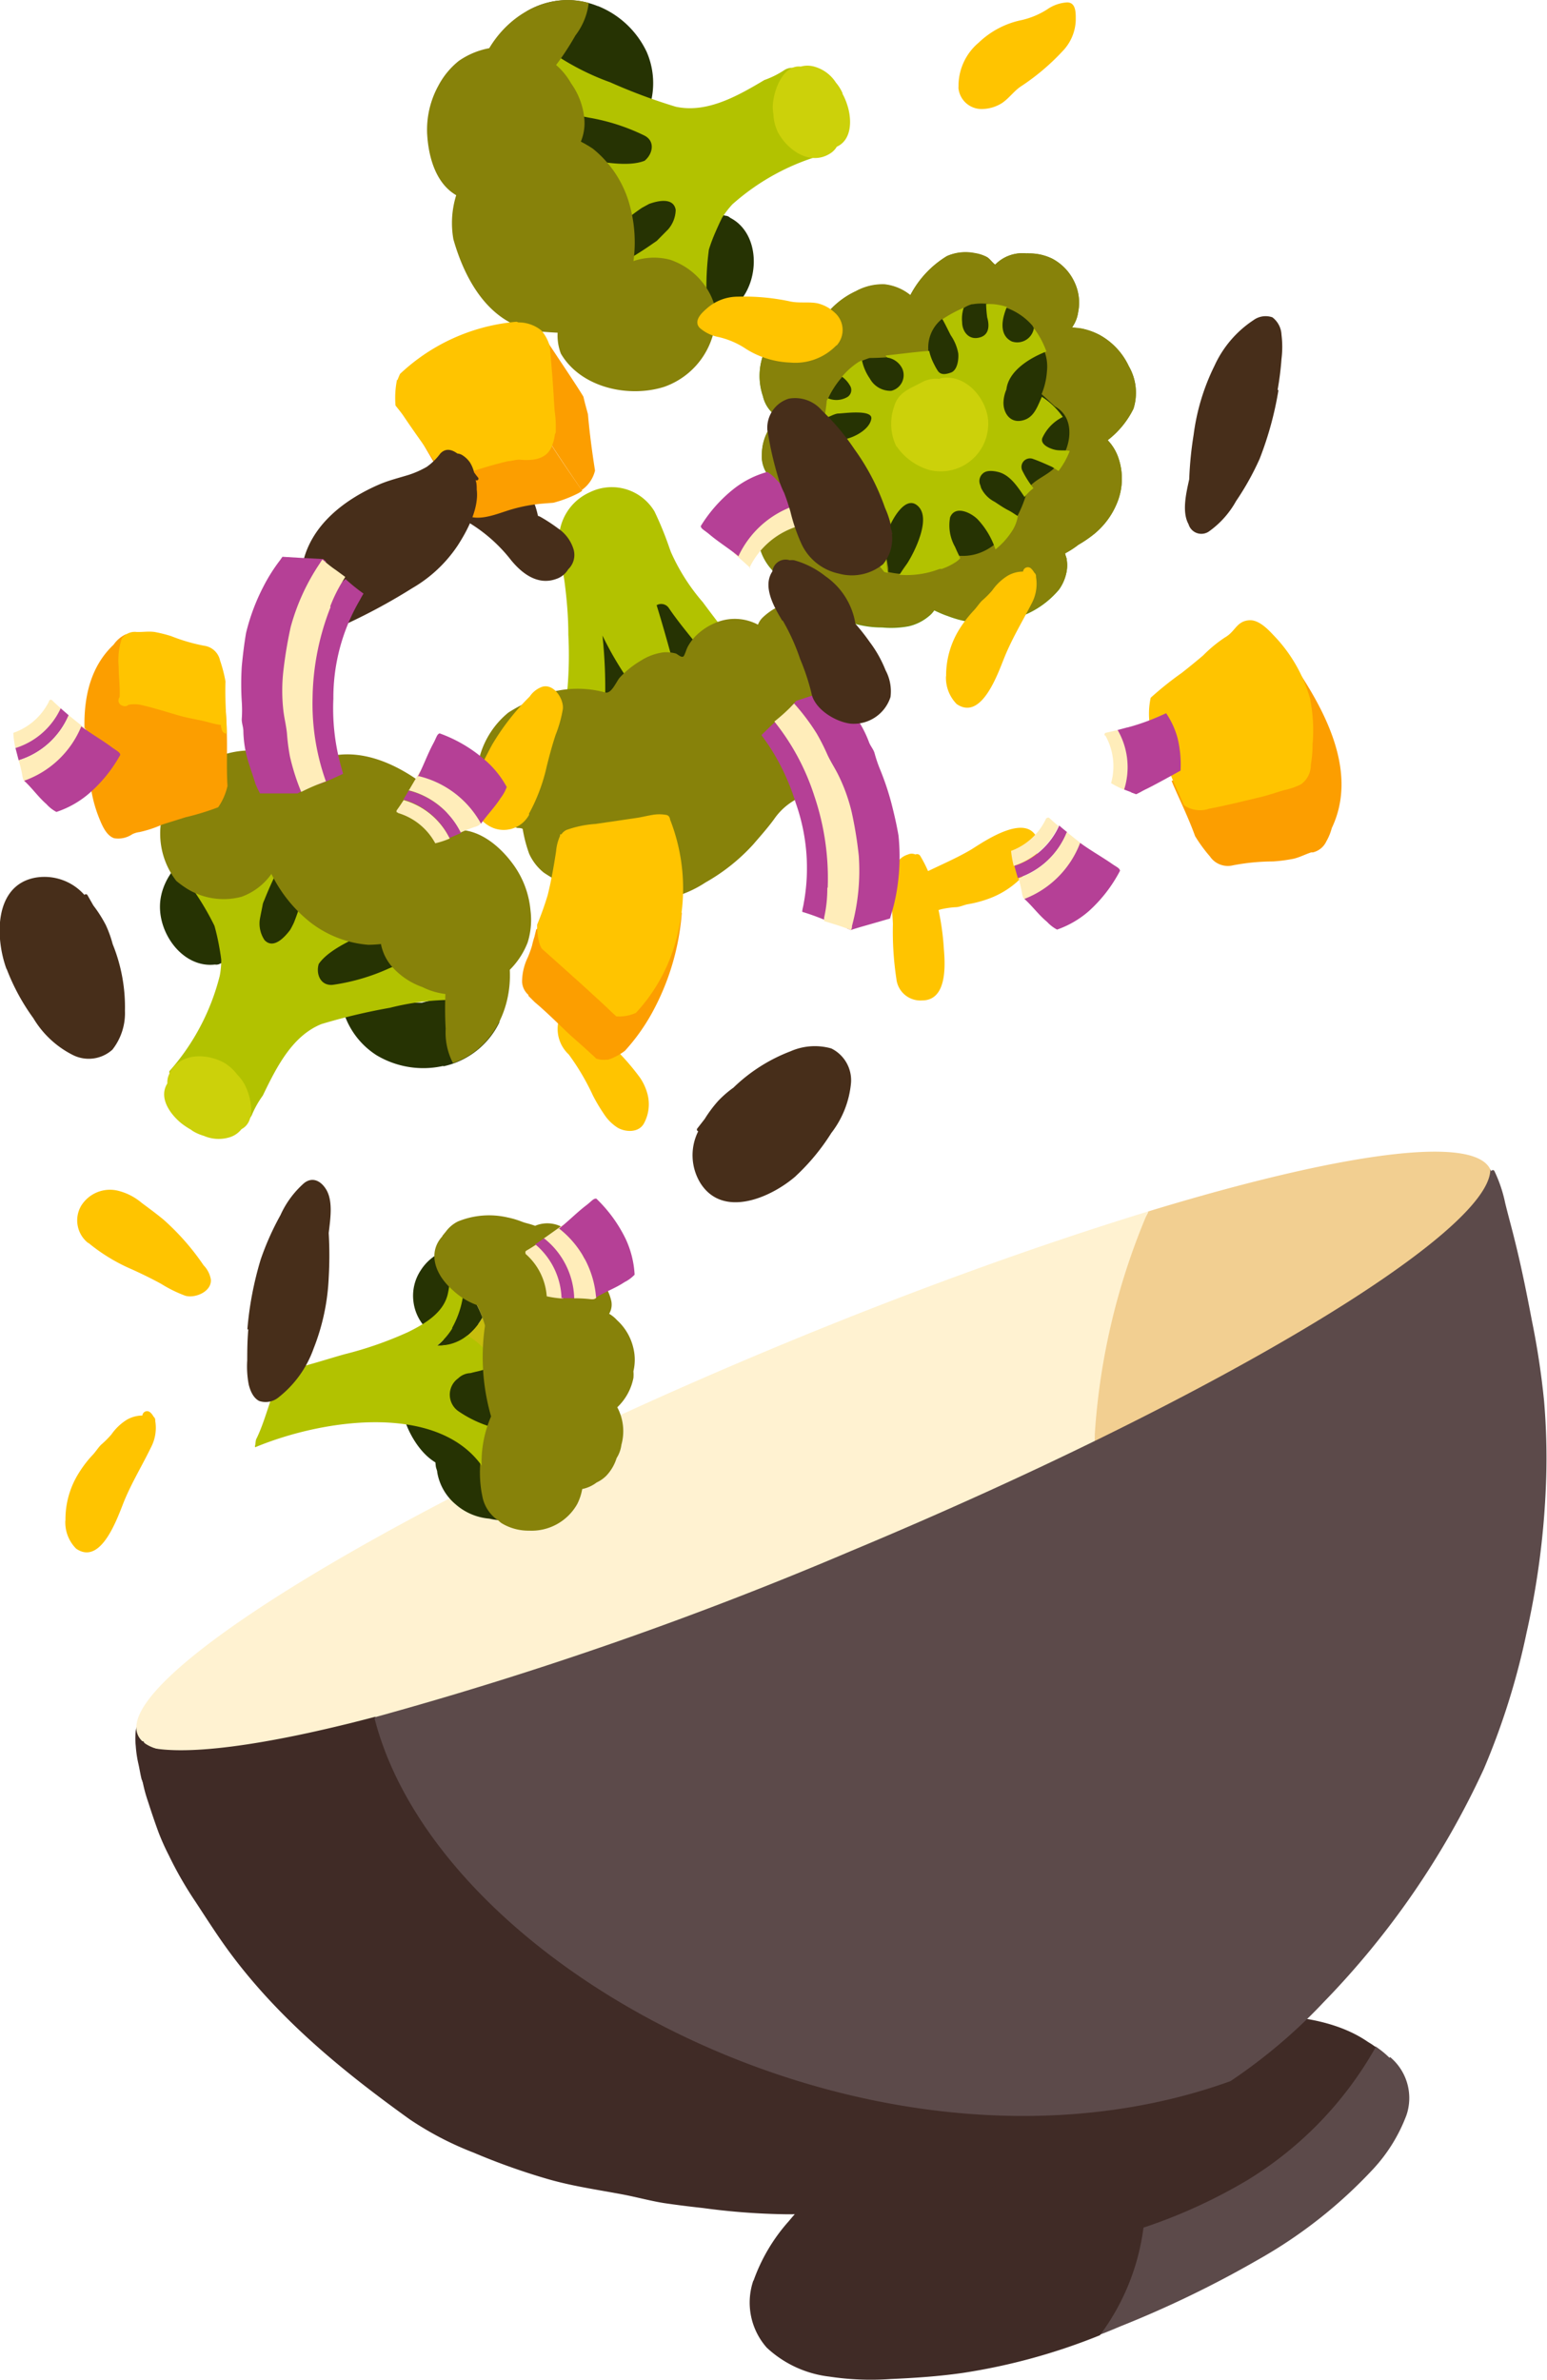 <svg xmlns="http://www.w3.org/2000/svg" viewBox="0 0 116.01 178.43"><defs><style>.cls-1{fill:#402b26;}.cls-2{fill:#5c4a4a;}.cls-3{fill:#f2cf91;}.cls-4{fill:#fff2d1;}.cls-5{fill:#405c00;}.cls-6{fill:#bdde5c;}.cls-7{fill:#d98000;}.cls-8{fill:#263303;}.cls-9{fill:#b2c200;}.cls-10{fill:#ccd10a;}.cls-11{fill:#87820a;}.cls-12{fill:#c7bd0d;}.cls-13{fill:#638f00;}.cls-14{fill:#82c21c;}.cls-15{fill:#d9a800;}.cls-16{fill:#ffc400;}.cls-17{fill:#fc9e00;}.cls-18{fill:#ffedba;}.cls-19{fill:#b54096;}.cls-20{fill:#472e1a;}</style></defs><g id="Calque_2" data-name="Calque 2"><g id="Mode_Isolation" data-name="Mode Isolation"><path class="cls-1" d="M13.45,133a9.11,9.11,0,0,1-.54-2,2.94,2.94,0,0,0-.65-2.09c-.79-.86-1.95-.11-2.08.85a5.35,5.35,0,0,0,0,1.13,8.77,8.77,0,0,0,.21,1.39c.08.36.14.76.23,1.11a7.06,7.06,0,0,1,.29.81,1.11,1.11,0,0,0,.63.77,1.66,1.66,0,0,0,1.9-1.92"/><path class="cls-2" d="M104.2,154.27a7.13,7.13,0,0,0-1.06-.86l0,.07a1.59,1.59,0,0,0-1.42-.47,1.81,1.81,0,0,0-.56-.26c-1.15-.33-2.24-1.3-3.44-1.38s-2.21,1.17-3.2,1.73c-3.66,2.09-8,2.87-12.17,3.26a68.53,68.53,0,0,1-11.72-.31q-.88-.08-1.74-.21a1.74,1.74,0,0,0-1.12-1.24c-3.45-1.3-7.42-1.72-11-2.46a29.57,29.57,0,0,1-10.8-4.59,51.77,51.77,0,0,1-9.21-7.41,39.34,39.34,0,0,1-3.52-4,18.52,18.52,0,0,1-1.48-2.65,9.08,9.08,0,0,1-1.16-2.7c-.2-2.21-3.68-2.27-3.48,0A14.92,14.92,0,0,0,29,135.82a22,22,0,0,0,3.67,5.1,49.12,49.12,0,0,0,10.07,8.68c1.63,1,3.19,2.17,4.88,3.11A27,27,0,0,0,53.82,155c1.48.39,3,.67,4.54.94a1.63,1.63,0,0,0,.86.53c1.47.38,2.78,1.3,4.26,1.73a33.47,33.47,0,0,0,5.85,1.16,80.32,80.32,0,0,0,11.6.53,37.21,37.21,0,0,0,11.95-2.34,19,19,0,0,0,4.84-2.46q.36.17.72.3c.34.11.67.26,1,.4a19.77,19.77,0,0,1-4.67,3.44c-2.34,1.44-4.84,2.63-7.1,4.22a15.23,15.23,0,0,0-4.78,5.37c-.55,1-1.2,1.85-1.77,2.8-.05.1-.1.17-.13.24a2.18,2.18,0,0,0-.28.25,2.09,2.09,0,0,0-.23.29,1.62,1.62,0,0,0,.18,2.17l.06.06a1.69,1.69,0,0,0,1.8.38l0,0c.51-.19,1-.4,1.5-.61a80.11,80.11,0,0,0,10.33-5,35.69,35.69,0,0,0,8.66-6.83,12.26,12.26,0,0,0,2.46-4,4,4,0,0,0-1.23-4.36"/><path class="cls-1" d="M56.5,171a13.39,13.39,0,0,1,2.65-4.48,16.94,16.94,0,0,1,3.11-2.93c.52-.54,1.07-1.05,1.63-1.55a27.43,27.43,0,0,1,4.77-3.13c1.69-.94,3.46-1.73,5.21-2.53a44.09,44.09,0,0,1,5.42-2.23c1.93-.58,3.86-1.18,5.82-1.67A36.9,36.9,0,0,1,95,151.07a.13.13,0,0,1,.11,0c2.64.1,5.57.57,7.74,2.2h0l.32.19a27.41,27.41,0,0,1-9.66,10A39.8,39.8,0,0,1,85.75,167a17.11,17.11,0,0,1-3.27,8.07,45.64,45.64,0,0,1-10.26,2.82c-1.79.26-3.61.38-5.42.46a20.81,20.81,0,0,1-4.6-.18A8.28,8.28,0,0,1,57.5,176a5.1,5.1,0,0,1-1-5.05"/><path class="cls-3" d="M111.78,87.72c-1.13-2.72-11.27-1.29-25.68,3.1,0,.12-.11.24-.16.37l-.09,0c-1.12.74-1.28,2-1.78,3.16C83.4,96,83,97.78,82.46,99.46c-.61,2-1,4.06-1.52,6.06-.2.76-.48,1.51-.69,2.26-.32,1.13-.21,2.35-.52,3.48a1.23,1.23,0,0,0,1.8,1.37,1.23,1.23,0,0,0,2.33-.51c0-1.48.07-3,.2-4.47,17.56-8.72,29.06-16.74,27.72-19.93"/><path class="cls-4" d="M57.84,101.13c10.23-4.27,20-7.78,28.26-10.31a50.65,50.65,0,0,0-4,16.68c0,.38,0,.76-.07,1.14-5.45,2.65-11.43,5.35-17.75,8-28,11.69-52.16,17.69-53.95,13.41s19.48-17.22,47.49-28.91"/><path class="cls-5" d="M37.27,135.79c0,.11,0,.21.07.32a.58.58,0,0,1,0,.41c.1,2.45-2.79,4.2-5.15,3.71s-4.36-3.14-3.18-5.41a.61.61,0,0,1,1.06,0c.16.26.33.5.5.74a3.14,3.14,0,0,1,2.3-.21.5.5,0,0,1,.49-.25,13.42,13.42,0,0,1,2.88.41.61.61,0,0,1,1,.29"/><path class="cls-6" d="M44.82,136.33a3.59,3.59,0,0,1,.92-.84,3.29,3.29,0,0,1,.92-.56c1-.39,2.7-.55,3.18.55a1.76,1.76,0,0,1,.52.87,2.71,2.71,0,0,1-.24,2,3.11,3.11,0,0,1-.43.81l-.1.11a4.47,4.47,0,0,1-.53.67c-.75.8-2,1.59-3.08.83h0a1.47,1.47,0,0,1-.66-.17c-1.61-.84-1.41-3-.5-4.29"/><path class="cls-7" d="M63.68,120.19l-.76-.58c-.15-.12,0-.36.19-.24l0,0a.15.15,0,0,1,.2,0c.13.08.26.16.38.25,1,.87,2,1.68,3.06,2.49a2.59,2.59,0,0,1,0,.48,1.59,1.59,0,0,1-.33.69l-.42.2-.1.06c-1.06-.93-2.14-1.86-3.27-2.75.36-.18.71-.38,1.06-.59"/><path class="cls-7" d="M57.5,125.56a6.74,6.74,0,0,0-.73-.61c-.2-.13-.38-.26-.56-.4l-.43-.28a.13.13,0,0,1-.06-.13l0,0a.14.14,0,0,1,0-.08l-.26-.23c-.12-.11,0-.35.16-.27l.28.17a.12.12,0,0,1,.12,0h0l.05-.06-.09-.07a.15.15,0,0,1,.15-.26l.17.07a.15.15,0,0,1,.16,0c-.05-.13.11-.3.23-.18a5.85,5.85,0,0,0,.54.45c.22-.12.48-.2.69-.32.6-.34,1.21-.69,1.82-1,1-.53,2-1,2.92-1.48,1.13.89,2.21,1.82,3.27,2.75-.68.36-1.34.74-2,1.08-1,.51-2,1-3,1.57l-.59.27-.08,0a1.38,1.38,0,0,1-1.13.1,4.24,4.24,0,0,1-1.56-1"/><path class="cls-1" d="M10.23,130.73l.31.12,0-.2c0-.17.29-.14.26,0a2.17,2.17,0,0,0,0,.25c2.77.82,9,0,17.35-2.2,9.75,16.75,28.45,27,48,28a79.94,79.94,0,0,0,16.15-.79c-.47.31-.94.61-1.42.89a32.86,32.86,0,0,1-5.8,2.69l-1.7.85a52.31,52.31,0,0,1-9,3.61,42.17,42.17,0,0,1-5.56,1.14,27.4,27.4,0,0,1-3.75.62Q62,166,59,166a50.91,50.91,0,0,1-6.29-.47c-1-.11-1.9-.22-2.85-.36s-2.12-.46-3.18-.66c-1.86-.35-3.71-.61-5.53-1.13a49.53,49.53,0,0,1-5.63-2,24.06,24.06,0,0,1-4.8-2.5c-5-3.59-9.72-7.45-13.41-12.4-.94-1.26-1.79-2.6-2.65-3.91a28,28,0,0,1-2-3.48,17.68,17.68,0,0,1-.77-1.72c-.28-.76-.54-1.53-.79-2.31a11.13,11.13,0,0,1-.59-2.93l0,0a.13.13,0,0,1,0-.18v-.13c-.05-.14-.1-.29-.14-.44a2.5,2.5,0,0,1-.09-.66"/><path class="cls-2" d="M28.14,128.73A282.2,282.2,0,0,0,63.76,116.3c27.15-11.33,48-23.82,48-28.63l.07.13a.13.13,0,0,1,.24,0,10.34,10.34,0,0,1,.8,2.37c.23.95.5,1.9.73,2.85.5,2,.9,4,1.28,6a60,60,0,0,1,.91,6,50.37,50.37,0,0,1,.16,5.76,61.28,61.28,0,0,1-1.47,11.61,54.48,54.48,0,0,1-3.21,10.23,62.59,62.59,0,0,1-12,17.47,40.61,40.61,0,0,1-7,5.93c-25.88,9.33-59.24-7.91-64.18-27.19"/><path class="cls-8" d="M26.69,74.65a.64.64,0,0,1-.91-.31.58.58,0,0,1-.41,0l-.26.21a.56.56,0,0,1-.85-.19l-.24.19A.65.65,0,0,1,23,74c-.44.25-1.13-.28-.85-.81.07-.12.13-.25.2-.38a.42.42,0,0,1-.09-.14.65.65,0,0,1-.8-.22,3,3,0,0,1-.2.29c-.37.52-1.15.08-1.07-.49A5.68,5.68,0,0,1,20.59,71l-.13.23a.69.69,0,0,1-.54.33c0,.09-.05.19-.07.28a.63.63,0,0,1-1.19.1.57.57,0,0,1-.46-.83,23.32,23.32,0,0,0,1.32-3.77,5.75,5.75,0,0,1,.65-2.07.61.61,0,0,1,1.11,0,.63.63,0,0,1,.39.19c.41-.22,1.06.06.91.61a.88.88,0,0,1,0,.15h0l-.09.3a.59.59,0,0,1,.48.84l-.09.17a.53.53,0,0,1,.14.34,1.13,1.13,0,0,1,0,.32.6.6,0,0,1,.84.5,3,3,0,0,1,0,.42.59.59,0,0,1,.81.13l.05-.07a.64.64,0,0,1,1.08.24,2.61,2.61,0,0,1,1-.59.62.62,0,0,1,.8.48.61.61,0,0,1,.7.49l.08,0c.53-.26.91.39.76.83h0a.41.41,0,0,1,0,.19.58.58,0,0,1,.47.48l.06,0c.42-.08.68.36.66.71-.09,1.51-2.55,2.1-3.59,2.7"/><path class="cls-8" d="M33.24,79.91a6.83,6.83,0,0,1-5-.8,5.92,5.92,0,0,1-2.49-3.29.94.94,0,0,1,.75.09,12,12,0,0,1,3-.66,15.18,15.18,0,0,1,2-.08l.14,0a14.68,14.68,0,0,1,5.27-.48.83.83,0,0,1,.63.8,5.72,5.72,0,0,1-.1,1.17,6.09,6.09,0,0,1-4.19,3.28"/><path class="cls-8" d="M16.84,72.14l-.31.09a.59.59,0,0,1-.41.08c-2.44.29-4.41-2.46-4.09-4.85s2.78-4.59,5.14-3.59a.62.62,0,0,1,.1,1.06c-.25.19-.48.37-.7.56A3.18,3.18,0,0,1,17,67.77a.5.5,0,0,1,.28.46,13.82,13.82,0,0,1-.19,2.91.61.61,0,0,1-.21,1"/><path class="cls-9" d="M15.25,64.58a10,10,0,0,1,1.1,1.82.49.49,0,0,1,.43.21c.21-.87,1.16-2.7,2.19-1.67,0,0,0,0,0,0q.26-.57.51-1.11a.59.59,0,0,1,.86-.25.57.57,0,0,1,.26.15.58.58,0,0,1,.58.84,26.5,26.5,0,0,0-1.36,2.91,2.33,2.33,0,0,0-.11.28c-.07.39-.16.79-.23,1.19a2.22,2.22,0,0,0,.36,1.53c.65.69,1.47-.17,1.92-.77.1-.17.19-.35.28-.54a15.68,15.68,0,0,0,1-3.84A.63.63,0,0,1,23.1,65a.2.2,0,0,1,0-.07.61.61,0,0,1,1.2.22c0,.09,0,.18,0,.27a6.68,6.68,0,0,1-.48,3.36,3.88,3.88,0,0,1,.58,0,2.47,2.47,0,0,1,1.46.61c.55-.29,1.08-.53,1.48-.72.71-.34,1.14.8.43,1.14-.87.42-3.09,1.3-3.87,2.46-.22.73.12,1.66,1.07,1.56a15.38,15.38,0,0,0,4.22-1.24l.37-.15.12-.09c.66-.4,1.37-.83,2.09-1.19l.2-.12a.6.6,0,0,1,.27-.1l.2-.08A.51.51,0,0,1,33,71h.05a.59.59,0,0,1,.65.71.5.5,0,0,1,.22.73l-.05.06a.65.65,0,0,1,.15.38.53.53,0,0,1,.21.21c.46.14.74.78.21,1l-.59.28.27,0a.58.58,0,0,1,.49.6,19.25,19.25,0,0,0-5.36.58,45.17,45.17,0,0,0-5.14,1.22c-2.18.88-3.35,3.18-4.4,5.36a7.21,7.21,0,0,0-.81,1.43,1.05,1.05,0,0,1-1,.64c-.52,0-.62-.46-1-.67A35.2,35.2,0,0,1,13,81a.52.52,0,0,1-.21-.37.45.45,0,0,1-.09-.32,17.06,17.06,0,0,0,3.78-7.16,6.12,6.12,0,0,0,.11-1.21c-.05-.41-.12-.81-.2-1.23s-.19-.89-.31-1.31a20.6,20.6,0,0,0-2-3.26.61.61,0,0,1,.14-.82,0,0,0,0,1,0,0c-.45-.62.53-1.3,1-.69"/><path class="cls-10" d="M16.87,79.71a3.46,3.46,0,0,1,.92.85,3.2,3.2,0,0,1,.62.87c.47,1,.77,2.66-.3,3.22a1.8,1.8,0,0,1-.83.59,2.8,2.8,0,0,1-2-.09,3.39,3.39,0,0,1-.84-.37l-.12-.09a5.82,5.82,0,0,1-.71-.47c-.85-.69-1.74-1.92-1.06-3h0a1.43,1.43,0,0,1,.12-.66c.71-1.67,2.89-1.64,4.23-.83"/><path class="cls-11" d="M20.54,65.23a4.69,4.69,0,0,1-2.43,2A5.23,5.23,0,0,1,14,66.61a7.83,7.83,0,0,1-.78-.57,5.81,5.81,0,0,1-.07-7c1.74-2.21,5.15-3.56,7.81-2.28a3.76,3.76,0,0,1,1.6,3.45c-.3,1.75-1.38,3.15-2,4.79a.62.62,0,0,1,0,.23"/><path class="cls-11" d="M33.13,62.44c2.15-.82,4.15.7,5.36,2.37a6.87,6.87,0,0,1,1.29,3.43,5.66,5.66,0,0,1-.21,2.41,5.88,5.88,0,0,1-2.37,2.87,4.1,4.1,0,0,1-1.76.65,3.75,3.75,0,0,1-1.93.36A5.27,5.27,0,0,1,31.68,74a5.47,5.47,0,0,1-2.37-1.63,3.66,3.66,0,0,1-.81-2.31,4.91,4.91,0,0,1-.15-1.85,6.2,6.2,0,0,1,3-4.73,6.17,6.17,0,0,1,1.74-1.05"/><path class="cls-11" d="M32.4,59.36a7.37,7.37,0,0,1,.9,8.86A7.5,7.5,0,0,1,32,69.73a9.73,9.73,0,0,1-4.38,1.1,8.13,8.13,0,0,1-4.38-1.71,10.57,10.57,0,0,1-3.62-5.58,7.88,7.88,0,0,1,.19-3.21c.44-1.43,2.08-2.33,3.3-3,3.22-1.82,6.73-.15,9.33,2"/><path class="cls-11" d="M35.2,68.83a1.78,1.78,0,0,1,.95.23,3,3,0,0,1,1.12,1,7.23,7.23,0,0,1,.7,1c.92,3.44-.54,7.47-4,8.64a5,5,0,0,1-.55-2.57,27.48,27.48,0,0,1,0-3,.51.51,0,0,1,0-.39c0-.1,0-.21.07-.31l0-.5c0-.61-.11-1.25-.06-1.86A3.81,3.81,0,0,1,34,69.19a1.12,1.12,0,0,1,1.24-.36"/><path class="cls-8" d="M47.31,8.47a.65.65,0,0,1,.58.77.49.49,0,0,1,.33.24l.34,0a.57.57,0,0,1,.6.63l.3,0a.64.64,0,0,1,.5,1,.64.64,0,0,1,.26,1.15l-.38.2v.17a.64.64,0,0,1,.53.63l.33-.13c.6-.22,1,.58.62,1a5.53,5.53,0,0,1-1,.87l.24-.11a.67.67,0,0,1,.63,0l.21-.2a.63.63,0,0,1,1,.59.57.57,0,0,1-.08.94,21.83,21.83,0,0,0-3.2,2.39,5.77,5.77,0,0,1-1.7,1.35.61.61,0,0,1-.9-.66.71.71,0,0,1-.22-.37c-.46-.05-.84-.65-.41-1l.13-.1h0l.24-.2a.58.58,0,0,1,.07-1l.17-.1a.52.52,0,0,1,.08-.35,1.24,1.24,0,0,1,.19-.26.59.59,0,0,1-.41-.88,2,2,0,0,1,.26-.34.6.6,0,0,1-.61-.56l-.07,0c-.49.16-.89-.4-.77-.8a2.51,2.51,0,0,1-1.18-.1.62.62,0,0,1-.4-.84.62.62,0,0,1-.3-.8h-.09c-.59-.08-.53-.83-.17-1.11h0a.42.42,0,0,1,.1-.17A.6.6,0,0,1,43,9.67l-.05,0c-.4-.16-.36-.67-.15-1,.91-1.21,3.28-.31,4.48-.23"/><path class="cls-8" d="M44.83.45a6.86,6.86,0,0,1,3.66,3.43A5.88,5.88,0,0,1,48.71,8a.89.89,0,0,1-.57-.49,11.53,11.53,0,0,1-2.85-1.13,16.62,16.62,0,0,1-1.66-1L43.5,5.3a14.53,14.53,0,0,1-4.64-2.56.83.83,0,0,1-.08-1,6,6,0,0,1,.75-.91,6,6,0,0,1,5.3-.37"/><path class="cls-8" d="M54.07,16.07l.31.1a.57.57,0,0,1,.38.16c2.18,1.12,2.27,4.51.67,6.31s-4.88,2.24-6.27.09a.61.61,0,0,1,.51-.93l.9-.07a3.18,3.18,0,0,1,1-2.11.49.49,0,0,1,0-.54,13.53,13.53,0,0,1,1.78-2.3.61.61,0,0,1,.74-.71"/><path class="cls-9" d="M51.15,23.22a10.66,10.66,0,0,1,.1-2.12.5.5,0,0,1-.23-.41c-.66.6-2.47,1.58-2.75.15v0c-.35.22-.7.44-1.05.64a.59.59,0,0,1-.85-.27.66.66,0,0,1-.13-.28.58.58,0,0,1,0-1A26.39,26.39,0,0,0,49,18.23l.25-.17.85-.86a2.3,2.3,0,0,0,.57-1.47c-.16-.94-1.32-.69-2-.44l-.53.29a16.07,16.07,0,0,0-3,2.63.66.66,0,0,1-.25.27.12.12,0,0,0,0,.05c-.55.56-1.43-.29-.88-.85l.2-.2A6.69,6.69,0,0,1,46.44,15a3.36,3.36,0,0,1-.47-.33,2.46,2.46,0,0,1-.87-1.32c-.62-.08-1.19-.17-1.64-.24-.78-.12-.48-1.3.29-1.19,1,.14,3.29.66,4.59.13.59-.48.83-1.44,0-1.88a15.26,15.26,0,0,0-4.18-1.35l-.4-.08a.34.34,0,0,1-.14,0c-.78,0-1.61-.08-2.4-.19H41a.61.61,0,0,1-.28-.07l-.21,0A.52.52,0,0,1,40,7.91l-.05,0a.6.6,0,0,1-.14-.95.51.51,0,0,1,.23-.73l.07,0a.7.7,0,0,1,.09-.4.42.42,0,0,1,0-.29c-.31-.37-.18-1,.41-1,.22,0,.43.06.65.1L41,4.42A.57.57,0,0,1,41,3.65a19.07,19.07,0,0,0,4.76,2.52A42,42,0,0,0,50.67,8c2.3.5,4.56-.75,6.65-2a6.84,6.84,0,0,0,1.46-.72,1.05,1.05,0,0,1,1.22,0c.4.34.25.73.47,1.13a33.93,33.93,0,0,1,1.7,4.36.54.54,0,0,1,0,.43.5.5,0,0,1-.1.31,17.18,17.18,0,0,0-7.15,3.81,7.1,7.1,0,0,0-.77,1c-.18.36-.35.74-.52,1.13s-.34.84-.47,1.26A21.32,21.32,0,0,0,53,22.59a.59.59,0,0,1-.57.6l0,0c0,.77-1.18.78-1.22,0"/><path class="cls-10" d="M58.28,9.78A3.22,3.22,0,0,1,58,8.56a2.94,2.94,0,0,1,0-1.07c.16-1.07.85-2.63,2.05-2.5a1.89,1.89,0,0,1,1,0,2.83,2.83,0,0,1,1.64,1.21,3.16,3.16,0,0,1,.49.78s0,.09.05.14a5.23,5.23,0,0,1,.32.79c.32,1,.37,2.56-.8,3.09h0a1.46,1.46,0,0,1-.47.49c-1.53,1-3.31-.27-4-1.69"/><path class="cls-11" d="M47.13,19.72a4.74,4.74,0,0,1,3.11-.25,5.23,5.23,0,0,1,3.11,2.79,6.58,6.58,0,0,1,.32.91A5.79,5.79,0,0,1,49.81,29c-2.68.85-6.26.06-7.75-2.49a3.8,3.8,0,0,1,.61-3.76c1.23-1.27,2.91-1.83,4.32-2.86a.73.73,0,0,1,.14-.18"/><path class="cls-11" d="M35.14,15c-2.24-.53-3-2.9-3.11-5a6.85,6.85,0,0,1,.84-3.57A5.9,5.9,0,0,1,34.4,4.57,5.87,5.87,0,0,1,38,3.52,3.91,3.91,0,0,1,39.79,4a3.74,3.74,0,0,1,1.8.78,5.07,5.07,0,0,1,1.23,1.46,5.41,5.41,0,0,1,1,2.67,3.63,3.63,0,0,1-.62,2.37,5.24,5.24,0,0,1-.91,1.62,6.25,6.25,0,0,1-5.17,2.22,6,6,0,0,1-2-.11"/><path class="cls-11" d="M34,17.94a7,7,0,0,1,.78-4.63,7,7,0,0,1,3.43-3.21,7.34,7.34,0,0,1,2-.5,9.69,9.69,0,0,1,4.24,1.54A8.17,8.17,0,0,1,47.11,15,10.48,10.48,0,0,1,47,21.66,7.65,7.65,0,0,1,45,24.21c-1.16.94-3,.76-4.41.65-3.7-.3-5.66-3.65-6.59-6.92"/><path class="cls-11" d="M37,8.53a1.79,1.79,0,0,1-.66-.73A2.94,2.94,0,0,1,36,6.36a7.44,7.44,0,0,1,0-1.25C37.13,1.75,40.6-.77,44.15.22a5,5,0,0,1-1,2.44Q42.39,4,41.49,5.15a.5.5,0,0,1-.19.34l-.23.22c-.1.13-.2.27-.31.4-.34.5-.61,1.1-1,1.57a3.74,3.74,0,0,1-1.55,1.24A1.09,1.09,0,0,1,37,8.53"/><path class="cls-8" d="M49.66,42.44a1.9,1.9,0,0,0-1.1.14c-.48.11-1,.06-1.45.16a5.62,5.62,0,0,1-1.53,0c-.28,0-.86-.07-1.07.17s-.16.66-.21.93c-.22,1.11-.58,2.2-.72,3.33s-.07,2.24-.13,3.37c0,.58,0,1.17-.07,1.74a5.11,5.11,0,0,0-.14,1c0,.17.21.36.4.27A9.78,9.78,0,0,1,44.8,53c.46-.13.93-.27,1.39-.42a30.37,30.37,0,0,0,2.88-1.09c1-.43,2-.77,2.94-1.14.71-.27,1.45-.49,2.16-.77l0,0a.28.28,0,0,0,.42-.2l.09,0c.35-.16.17-.74-.18-.58l-.13.06c-.53-.87-1.22-1.63-1.82-2.45-.7-1-1.31-2-2-3-.24-.34-.49-.85-.93-1"/><path class="cls-9" d="M44.26,36.89a3.73,3.73,0,0,1,4.82,1.45,24.9,24.9,0,0,1,1.12,2.74l.11.3a15,15,0,0,0,2.39,3.76c.74,1,1.45,1.92,2.19,2.87a.75.75,0,0,1,.07.12.94.94,0,0,1-.3,1c-.36.31-1,.31-1.24.75-1-1.47-2.27-2.82-3.28-4.32a.69.69,0,0,0-.9-.19c.39,1.26.75,2.53,1.1,3.8.25.55.5,1.12.79,1.66,0,.17.08.34.13.51a.31.31,0,0,1-.2.38c-.56.17-1.09.47-1.64.69l-.91.31a.27.27,0,0,1-.38.12L48,52.81a1,1,0,0,0,0-.17q-.11-.47-.24-.93c-.24-.36-.59-.7-.82-1-.39-.57-.75-1.17-1.09-1.77-.23-.42-.46-.86-.67-1.29a37.82,37.82,0,0,1,.2,4.76,5.65,5.65,0,0,0,.22.62c.1.22-.08.37-.27.37a.53.53,0,0,0,0,.13.31.31,0,0,1-.11.21,2.66,2.66,0,0,1-.08.33.32.32,0,0,1-.62,0q0-.3-.06-.6h-.81l-.84.08c-.13-.39-.23-.78-.33-1.16a29.81,29.81,0,0,0,.14-4.81c0-1.31-.11-2.64-.29-4-.06-.42-.14-.83-.23-1.23a14.12,14.12,0,0,1-.18-1.72,3.9,3.9,0,0,1,2.32-3.73"/><path class="cls-11" d="M60,45.63a2.5,2.5,0,0,0-1.92,0,4.67,4.67,0,0,0-.84.62,1.52,1.52,0,0,0-.4.58,3.7,3.7,0,0,0-3.23-.12,4.51,4.51,0,0,0-1.47,1,3.65,3.65,0,0,0-.53.71c-.14.24-.19.5-.32.74s-.48-.13-.62-.17a2.9,2.9,0,0,0-.88-.09,4.15,4.15,0,0,0-1.72.62,7,7,0,0,0-1.57,1.25c-.28.3-.64,1.28-1.12,1.14a7.84,7.84,0,0,0-3.76-.09,7.52,7.52,0,0,0-1.87.74,10.69,10.69,0,0,0-1.64.87A6.48,6.48,0,0,0,36,56.62,4.44,4.44,0,0,0,36.32,60a4.7,4.7,0,0,0,1.3,1.4,7.23,7.23,0,0,0,.76.45,1.62,1.62,0,0,0,.41.22s.39,0,.41.09A10.36,10.36,0,0,0,39.68,64a3.84,3.84,0,0,0,1.1,1.42A12.68,12.68,0,0,0,49,67.52a8.42,8.42,0,0,0,3.9-1.36,14.41,14.41,0,0,0,3.59-2.86c.53-.62,1.08-1.23,1.56-1.89a4.75,4.75,0,0,1,1.64-1.48,6.75,6.75,0,0,0,2.63-2.34,7.58,7.58,0,0,0,.76-.92,6.89,6.89,0,0,0,1.06-2.36,12.06,12.06,0,0,0,.19-1.47c0-.46.13-.94.14-1.4a5.9,5.9,0,0,0-.56-2.61,6.05,6.05,0,0,0-3.9-3.2"/><path class="cls-8" d="M37.47,107.85a10.17,10.17,0,0,0-.41-4.44c-.38-1.56-.88-3.1-1.36-4.64-.25-.83-.58-1.65-.86-2.47l-.39-1.16c-.11-.34-.31-.64-.39-1a.08.08,0,0,0,0-.05.31.31,0,0,0-.33-.45,3.7,3.7,0,0,0-2.19,1.61A3.44,3.44,0,0,0,31,97.54a3.48,3.48,0,0,0,2.63,3,6.33,6.33,0,0,1-1,1.89,3.86,3.86,0,0,1-1.49,1.61c-1.06.54-1.11,1.53-.74,2.57.64,1.79,2.27,3.92,4.32,3.32a.35.35,0,0,0,.36.3c1.14,0,2.16-1.41,2.38-2.42"/><path class="cls-12" d="M36.68,102.21a12.58,12.58,0,0,0-1.89-1.9,4.71,4.71,0,0,0,1.39-1.55,7.18,7.18,0,0,1,.5,3.45"/><path class="cls-8" d="M34.82,96.29a11.08,11.08,0,0,1,1.36,2.47,4.71,4.71,0,0,1-1.39,1.55q-.45-.36-.9-.69a7.17,7.17,0,0,0,.93-3.33"/><path class="cls-5" d="M36.68,102.21v-.08a1.22,1.22,0,0,1,.07.17l-.07-.09"/><path class="cls-8" d="M32.84,104.23c-.23-.67.5-1,1-.79l.05-.08a2.3,2.3,0,0,1,1.63-1.06l.06-.1a.76.76,0,0,1,1.38.26c0,.3.07.6.1.89a5.2,5.2,0,0,1,.14,1.87,7.58,7.58,0,0,1-.06,2.38.75.75,0,0,1-1,.44.91.91,0,0,1-.88-.37l-.09-.16a.61.61,0,0,1-.57-.26c-.08-.11-.15-.22-.22-.33a.71.71,0,0,1-.44-.26,7.24,7.24,0,0,1-1.1-2.43"/><path class="cls-5" d="M36.66,102.3s0-.06,0-.09l.07.09h-.09"/><path class="cls-8" d="M37.76,114a5,5,0,0,1-.56-.06,4,4,0,0,1-.5-.09,4.38,4.38,0,0,1-2.54-1.08,4,4,0,0,1-1.37-2.39c0-.13-.07-.26-.1-.4a3.48,3.48,0,0,1,.69-2.66c-.25-.66.49-1.35,1-1l.14-.09c.65-.39,1.21.34,1,.91a.78.78,0,0,1,0,.34l.31.29.37.37A7,7,0,0,0,37.76,114"/><path class="cls-11" d="M40.14,91.89a2.36,2.36,0,0,1,2.57.51,3.51,3.51,0,0,1,1.16,2.14,1,1,0,0,1,0,.17,1.62,1.62,0,0,1,.18.49,2.88,2.88,0,0,1,.84.58,3.64,3.64,0,0,1,.92,1.63,1.34,1.34,0,0,1-.13,1.08,2.48,2.48,0,0,1,.59.48,4.05,4.05,0,0,1,1.23,2.11,3.71,3.71,0,0,1,0,1.72,2.74,2.74,0,0,1,0,.5,4.12,4.12,0,0,1-1.21,2.2,3.81,3.81,0,0,1,.31,2.81h0a2.45,2.45,0,0,1-.36,1,3.39,3.39,0,0,1-.77,1.32,2.53,2.53,0,0,1-.73.51,2.64,2.64,0,0,1-1.08.49,4,4,0,0,1-.37,1.12,3.93,3.93,0,0,1-3.61,2,3.89,3.89,0,0,1-2-.52,1.24,1.24,0,0,1-.28-.22,2.8,2.8,0,0,1-1.24-1.9,6.83,6.83,0,0,1-.12-.77,9.09,9.09,0,0,1,.15-2.85c0-.13.08-.26.13-.39a0,0,0,0,0,0,0h0a4.33,4.33,0,0,1,.84-1.23l-.09-.43A21.07,21.07,0,0,1,36.7,101a9.63,9.63,0,0,0-2.11-5,1.32,1.32,0,0,0-.05-.55,6.13,6.13,0,0,0-.65-1.37c-.22-.48-.46-1-.72-1.42,1.31-1.79,5.21-1.41,7-.75"/><path class="cls-5" d="M36.76,102.31h0"/><path class="cls-8" d="M32.77,100.89a5.16,5.16,0,0,0,1.17-1.36c.36.19.73.39,1.08.61a3.41,3.41,0,0,1-2.25.75"/><path class="cls-9" d="M19.14,108.37a3.47,3.47,0,0,1,.06-.45c.8-1.59,1.16-3.7,2.05-5.15,1.54-.3,3.11-.83,4.57-1.24a27.72,27.72,0,0,0,4.79-1.67c1.29-.64,2.74-1.49,3-3a4.76,4.76,0,0,0,0-2,13.79,13.79,0,0,1,1.19,1.44,7.08,7.08,0,0,1-.89,3.24h0l0,.06s0,0,0,0h0a5.12,5.12,0,0,1-1.12,1.27,3.41,3.41,0,0,0,2.25-.75,5.22,5.22,0,0,1,1.69,1.52.75.75,0,0,1-.33,1c-.37.14-.73.19-1.12.3a1.39,1.39,0,0,0-.92.39,1.49,1.49,0,0,0-.52.66,1.51,1.51,0,0,0,.5,1.78,8.82,8.82,0,0,0,2.77,1.28,20.74,20.74,0,0,1-.66,2.86.72.72,0,0,1-.14.24c-3.22-5-11.89-3.85-17.18-1.65a.51.51,0,0,1,0-.17"/><path class="cls-11" d="M36.83,106.2a16.11,16.11,0,0,1-.21-8.13,5.26,5.26,0,0,1-2.69-1.37c-1.37-1.21-1.9-2.9-.65-4.13a2.5,2.5,0,0,1,1.06-1,6.18,6.18,0,0,1,3.73-.3c3.06.63,4.85,3.29,6.27,5.86.47.85-.88,1.54-1.35.69a12,12,0,0,0-3.8-4.57,4.78,4.78,0,0,0-3-.55,2.23,2.23,0,0,0-2,1.75s0,0,0,0c.39,1.19,2.64,2.68,3.78,1.86.78-.57,1.81.55,1,1.12a3.31,3.31,0,0,1-.7.4,14.33,14.33,0,0,0-.25,6.7,4.79,4.79,0,0,1,.77-.57c.85-.48,1.53.87.69,1.35a3,3,0,0,0-1,1,15.11,15.11,0,0,0,1.06,2.45c.47.86-.88,1.55-1.35.69-.17-.32-.33-.64-.48-1a6.78,6.78,0,0,0,.21,3.26c.34.9-1,1.6-1.35.69a8.65,8.65,0,0,1,.28-6.27"/><path class="cls-13" d="M58.33,31.25a4,4,0,0,0-.71,1A3.68,3.68,0,0,0,57.13,34a2.37,2.37,0,0,0,.59,1.78c-1.32,1.32-1.32,3.87-.69,5.48a4,4,0,0,0,2.07,2.36,3.24,3.24,0,0,0,2,.1,2.8,2.8,0,0,0,.63,1.53,5.32,5.32,0,0,0,2.55,1.56,7.37,7.37,0,0,0,1.87.23,7.15,7.15,0,0,0,2-.09,3.61,3.61,0,0,0,1.49-.74,1.9,1.9,0,0,0,.42-.45l0,0c.32.15.64.3,1,.42a8.37,8.37,0,0,0,1.83.48,7.42,7.42,0,0,0,3.7-.46,6.81,6.81,0,0,0,2.83-2A3.33,3.33,0,0,0,80,42.76,2.77,2.77,0,0,0,80,42c0-.16-.1-.34-.13-.51a6.87,6.87,0,0,0,1-.65A9.94,9.94,0,0,0,82.09,40a5.88,5.88,0,0,0,1.72-2.4,4.79,4.79,0,0,0,.1-3.15A3.53,3.53,0,0,0,83.06,33,6.71,6.71,0,0,0,85,30.64a3.94,3.94,0,0,0-.35-3.18,5.21,5.21,0,0,0-2.21-2.36,5,5,0,0,0-1.36-.47c-.23,0-.46-.06-.68-.08l.09-.15a2.48,2.48,0,0,0,.36-1,3.59,3.59,0,0,0-.29-2.28,4,4,0,0,0-1.63-1.72A4.17,4.17,0,0,0,77.15,19,.38.38,0,0,0,77,19a2.88,2.88,0,0,0-2.37.84c-.22-.15-.4-.44-.63-.57A2.82,2.82,0,0,0,73.1,19a3.44,3.44,0,0,0-2.1.21,7.57,7.57,0,0,0-2.74,2.93,3.64,3.64,0,0,0-1.93-.8,4.23,4.23,0,0,0-2.15.5,6.21,6.21,0,0,0-2.42,2c-1.8-.75-3.82.92-4.45,2.56a4.72,4.72,0,0,0-.1,3.31,2.47,2.47,0,0,0,1.12,1.56"/><path class="cls-11" d="M58.33,31.25a4.33,4.33,0,0,0-.71,1,3.63,3.63,0,0,0-.48,1.7,2.34,2.34,0,0,0,.58,1.78c-1.32,1.33-1.32,3.87-.69,5.49a4,4,0,0,0,2.07,2.36,3.24,3.24,0,0,0,2,.1,2.8,2.8,0,0,0,.63,1.53,5.32,5.32,0,0,0,2.55,1.56,7.85,7.85,0,0,0,1.87.23,7.57,7.57,0,0,0,2-.09,3.62,3.62,0,0,0,1.49-.75,1.71,1.71,0,0,0,.42-.44h0a9.25,9.25,0,0,0,1,.43,9,9,0,0,0,1.83.48,7.42,7.42,0,0,0,3.7-.46,6.81,6.81,0,0,0,2.83-2A3.33,3.33,0,0,0,80,42.76,2.42,2.42,0,0,0,80,42c0-.16-.1-.34-.13-.52a6.83,6.83,0,0,0,1-.64A8.52,8.52,0,0,0,82.09,40a5.82,5.82,0,0,0,1.72-2.4,4.76,4.76,0,0,0,.1-3.14A3.64,3.64,0,0,0,83.07,33,6.67,6.67,0,0,0,85,30.64a4,4,0,0,0-.35-3.19,5.13,5.13,0,0,0-2.21-2.35,5,5,0,0,0-1.36-.48,5.23,5.23,0,0,0-.68-.07l.09-.15a2.61,2.61,0,0,0,.36-1,3.59,3.59,0,0,0-.29-2.28A3.64,3.64,0,0,0,77.15,19,.28.28,0,0,0,77,19a2.85,2.85,0,0,0-2.37.84c-.22-.15-.39-.44-.62-.57a2.73,2.73,0,0,0-.9-.3,3.47,3.47,0,0,0-2.09.22,7.39,7.39,0,0,0-2.75,2.93,3.73,3.73,0,0,0-1.93-.81,4.14,4.14,0,0,0-2.15.51,6.13,6.13,0,0,0-2.42,2c-1.8-.76-3.81.92-4.45,2.56a4.72,4.72,0,0,0-.1,3.31,2.47,2.47,0,0,0,1.12,1.56"/><path class="cls-8" d="M61.64,32.12c.12-.47.25-.94.35-1.41a5.67,5.67,0,0,0,.06-.73,6.66,6.66,0,0,1,2.37-2.83,6.67,6.67,0,0,1,.78-.31,25.68,25.68,0,0,0,4.43-.44,2.74,2.74,0,0,1,1-2.48l.08.06a.6.6,0,0,0,.43.1.46.46,0,0,0,.5,0,.37.37,0,0,1,0-.18.28.28,0,0,1,0-.46,4.63,4.63,0,0,1,.65-.36,2,2,0,0,1,.59-.27h.06v0a3.84,3.84,0,0,1,1.31,0,4.69,4.69,0,0,1,3.17,1.6,3.35,3.35,0,0,1,.4,1l0,0a1.19,1.19,0,0,1,.38.64,3.25,3.25,0,0,1,.31,1.79,5.46,5.46,0,0,1-.4,1.71c.33.29.65.6,1,.92,1.57.85,1.26,3.06.18,4.37-.62.83-2,1.16-2.27,2-.78,2.85-3,5.66-6.12,4.61-.53.35-1.09.76-1.63,1.11l.33-.35c.33-.36-.17-1-.59-.75a3.82,3.82,0,0,0-1.5,1.56,5.61,5.61,0,0,1-.9-.14l0-.29a11,11,0,0,0-.27-1.27.52.52,0,0,0-.16-.28s0-.07,0-.11a.52.52,0,0,0-.1-.18.54.54,0,0,0-.1-.23.54.54,0,0,0-.86-.41.47.47,0,0,0-.2.27h0a3.16,3.16,0,0,0-.18.27c-.31-.38-.62-.76-.91-1.15-.73-.94-1.39-2-2.14-2.9-.09-.22-.19-.44-.27-.66s-.06-.19-.08-.28c.15-1.21.26-2.43.41-3.65"/><path class="cls-9" d="M63.38,36.28a.51.51,0,0,0-.35-.81,3.48,3.48,0,0,0-1.81.31c.13-1,.24-1.94.37-2.91a3.28,3.28,0,0,0,2,0c.64-.18,1.63-.73,1.75-1.47S63.2,31,62.89,31s-.71.28-1.07.36c.07-.44.14-.88.18-1.33l.09-.17a1.64,1.64,0,0,0,1.39-.06.62.62,0,0,0,.31-.8,2.08,2.08,0,0,0-.65-.76,5.62,5.62,0,0,1,1.27-1.12l.23-.1a3.78,3.78,0,0,0,.59,1.36,1.76,1.76,0,0,0,1.6.92,1.21,1.21,0,0,0,.83-1.67,1.51,1.51,0,0,0-1-.8.26.26,0,0,1-.24-.18c1.09-.11,2.17-.27,3.26-.34a4,4,0,0,0,.37,1,4.21,4.21,0,0,0,.29.51c.24.33.64.23,1,.1.47-.2.56-1,.52-1.43a3.49,3.49,0,0,0-.56-1.35c-.19-.36-.36-.73-.56-1.09l-.06-.12a9.77,9.77,0,0,1,1.59-.86,2.61,2.61,0,0,0-.12,1.08c0,.61.4,1.25,1.09,1.19.9-.09,1-.81.79-1.55a8.93,8.93,0,0,1-.08-1,4.57,4.57,0,0,1,1.56.22,3.87,3.87,0,0,0-.21.59c-.21.72-.22,1.62.58,2a1.26,1.26,0,0,0,1.65-1,6.58,6.58,0,0,1,.94,1.75c-1.34.52-2.85,1.5-3,2.85a2.66,2.66,0,0,0-.22,1c0,.74.46,1.45,1.26,1.35,1-.13,1.25-1,1.62-1.8v0a.06.06,0,0,1,0,0,5.52,5.52,0,0,1,1.57,1.51,3.26,3.26,0,0,0-1.54,1.59c-.16.5.63.81,1,.88s.71,0,1.06.08a6.1,6.1,0,0,1-.84,1.5L78.89,35c-.47-.21-.93-.42-1.41-.59a.64.64,0,0,0-.83.84,7.3,7.3,0,0,0,.85,1.35,3.81,3.81,0,0,0-.67.66c-.51-.76-1.06-1.61-1.91-1.86-.34-.09-.92-.19-1.22.1a.75.75,0,0,0-.18.89l0,0a1.55,1.55,0,0,0,.07.23,2.27,2.27,0,0,0,1,1c.31.2.63.43,1,.62s.49.31.74.45a2.94,2.94,0,0,1-.36,1,5.75,5.75,0,0,1-1.32,1.5,6.05,6.05,0,0,0-1.33-2.25c-.48-.49-1.68-1.1-2.07-.16A3.27,3.27,0,0,0,71.62,41q.18.42.39.84a1.42,1.42,0,0,1-.31.28,4.69,4.69,0,0,1-1.1.54.32.32,0,0,0-.16,0,6.86,6.86,0,0,1-3,.43,9.89,9.89,0,0,0,1.37-2.38c.31-.79.78-2.24-.08-2.86s-1.77,1-2.06,1.71a6.06,6.06,0,0,0-.19,1.81,7,7,0,0,0,.1,1.58l-.27-.07c-.12-.15-.24-.31-.36-.45l-1.42-1.76a6,6,0,0,0,1-1.67,1.87,1.87,0,0,0,.17-1.44.92.92,0,0,0-1-.57c-.77.15-1.29,1.13-1.64,1.86q-.41-.54-.81-1c-.15-.19-.32-.38-.49-.56a2.68,2.68,0,0,0,1.5-1"/><path class="cls-10" d="M67.23,33.45a4.52,4.52,0,0,0,2.45,1.78A3.56,3.56,0,0,0,74.1,32c.16-1.83-1.54-4-3.5-3.65a.26.26,0,0,0-.14.06,2.19,2.19,0,0,0-1.33.25c-.89.48-1.78.74-2.08,1.83a3.86,3.86,0,0,0,.18,3"/><polyline class="cls-14" points="78.06 42.03 78.05 42.03 78.06 42.03"/><path class="cls-15" d="M29.23,41.47c.69,2,3.23.09,4-.89a10.8,10.8,0,0,0,1.49-2.78,27.47,27.47,0,0,0,.81-3.12.27.27,0,0,0,0-.25c-1-2.22-3.2,1-3.79,2a11.29,11.29,0,0,1-1.17,1.66,6.76,6.76,0,0,0-1,1.22,2.7,2.7,0,0,0-.29,2.18"/><path class="cls-16" d="M70.94,50.68a2.81,2.81,0,0,0,.8,2.1c1.91,1.32,3.14-2.44,3.62-3.59.57-1.38,1.32-2.62,2-3.94a3.11,3.11,0,0,0,.33-2,.35.35,0,0,0-.13-.32,1.31,1.31,0,0,0-.25-.32.36.36,0,0,0-.59.24,2.31,2.31,0,0,0-1.15.31,3.93,3.93,0,0,0-1.16,1.1,7.18,7.18,0,0,1-.78.78c-.22.23-.39.5-.61.73a9,9,0,0,0-1.07,1.39,6.57,6.57,0,0,0-1,3.55"/><path class="cls-16" d="M77.21,65.13A2.85,2.85,0,0,0,77.83,63c-.73-2.2-4,.06-5,.69-1.29.76-2.64,1.29-4,2A3.16,3.16,0,0,0,67.34,67a.32.32,0,0,0-.09.32,1.19,1.19,0,0,0,0,.42.35.35,0,0,0,.6.16,2.37,2.37,0,0,0,1.11.44,3.93,3.93,0,0,0,1.6-.17,6.51,6.51,0,0,1,1.09-.16c.31,0,.61-.16.92-.22a8.79,8.79,0,0,0,1.69-.46,6.58,6.58,0,0,0,2.94-2.24"/><path class="cls-16" d="M41.87,76.68a.74.74,0,0,1,.31-.44c.84-.73,2.18.79,2.74,1.31A17.78,17.78,0,0,1,48,80.8,4,4,0,0,1,48.55,82a3,3,0,0,1-.25,2.2c-.39.75-1.42.68-2,.33a3.35,3.35,0,0,1-1-1,13.07,13.07,0,0,1-.83-1.39,17.77,17.77,0,0,0-1.82-3.09,2.62,2.62,0,0,1-.79-2.39"/><path class="cls-16" d="M66.85,66.22c0,.31.05.59,0,.9,0,.74.08,1.41.11,2.15a23.52,23.52,0,0,0,.26,4.11A1.81,1.81,0,0,0,69.15,75c1.86,0,1.74-2.58,1.63-3.86A19.23,19.23,0,0,0,70.33,68,9.76,9.76,0,0,0,69,64.15a.28.28,0,0,0-.35-.09.68.68,0,0,0-.56,0,1.49,1.49,0,0,0-1,1,6.48,6.48,0,0,0-.26,1.14"/><path class="cls-16" d="M71.87,6.54a1.74,1.74,0,0,0,1.85,1.63,2.87,2.87,0,0,0,1.4-.43c.56-.37.93-.94,1.48-1.29a17,17,0,0,0,3.07-2.6,3.51,3.51,0,0,0,1-2.29c0-.51.06-1.38-.65-1.38a2.92,2.92,0,0,0-1.5.53,6.11,6.11,0,0,1-1.88.79,6.55,6.55,0,0,0-3.24,1.69,4.24,4.24,0,0,0-1.52,3.35"/><path class="cls-16" d="M62.74,25.9a1.73,1.73,0,0,0-.14-2.46,2.86,2.86,0,0,0-1.29-.7c-.65-.13-1.31,0-2-.13a16.46,16.46,0,0,0-4-.37,3.5,3.5,0,0,0-2.32.9c-.39.33-1,.93-.52,1.44a3,3,0,0,0,1.43.69,6.19,6.19,0,0,1,1.88.78,6.66,6.66,0,0,0,3.48,1.13,4.27,4.27,0,0,0,3.45-1.28"/><path class="cls-16" d="M6.61,93.16a13.45,13.45,0,0,0,3.28,2c.75.34,1.49.7,2.2,1.09a9.8,9.8,0,0,0,1.81.89c.74.21,2-.32,1.91-1.23a2,2,0,0,0-.54-1.05,18.35,18.35,0,0,0-3-3.42c-.53-.44-1.09-.85-1.64-1.26a4.37,4.37,0,0,0-1.69-.89,2.54,2.54,0,0,0-2.85,1.1,2.16,2.16,0,0,0,.54,2.81"/><path class="cls-16" d="M39.67,61A13.47,13.47,0,0,0,41,57.45c.2-.8.41-1.59.67-2.37a9.31,9.31,0,0,0,.54-1.94c.07-.76-.69-1.92-1.56-1.65a1.9,1.9,0,0,0-.93.73,17.79,17.79,0,0,0-2.81,3.6c-.33.6-.63,1.22-.94,1.83a4.59,4.59,0,0,0-.56,1.83,2.55,2.55,0,0,0,1.6,2.6,2.17,2.17,0,0,0,2.67-1"/><path class="cls-17" d="M96.75,49.47h0a17.41,17.41,0,0,1-2-1.64.46.46,0,0,0,0,.5l.62.84a.48.48,0,0,0-.2.35c-.15.92.74,2.11,1.18,2.87a16.52,16.52,0,0,1,1,2.11l.15.59a.47.47,0,0,0-.56.53c0,.26.07.52.11.78a2.09,2.09,0,0,0,0,1.08.44.44,0,0,0-.35.25,2.65,2.65,0,0,1-1,.34c-.27,0-.56.08-.83.11-.88.11-1.76.18-2.64.26s-1.76.31-2.65.41a7.21,7.21,0,0,0-1,.17l-.16-.28a.47.47,0,0,0-.56-.2l.12.3c.57,1.3,1.17,2.54,1.64,3.84a11,11,0,0,0,1.11,1.52,1.62,1.62,0,0,0,1.74.67,16.23,16.23,0,0,1,3-.29A11.9,11.9,0,0,0,97,64.38c.47-.11.87-.33,1.33-.48l.13,0a1.49,1.49,0,0,0,1-.82,4.09,4.09,0,0,0,.41-1c2-4.19-.47-8.86-3.08-12.6"/><path class="cls-16" d="M98.28,52.51a11.19,11.19,0,0,0-2.75-4.86c-.44-.47-1.13-1.2-1.85-1.15s-.94.5-1.33.9a2.2,2.2,0,0,1-.51.4,10.3,10.3,0,0,0-1.62,1.34q-.8.68-1.62,1.32a24.62,24.62,0,0,0-2.31,1.85,5.67,5.67,0,0,0-.07,2c.7,1.46,1.23,3,1.87,4.5l.7,1.56a2.13,2.13,0,0,0,1.88.26c1.34-.26,2.68-.59,4-.91.55-.14,1.07-.32,1.61-.48h0a5.24,5.24,0,0,0,1.28-.44,1.77,1.77,0,0,0,.74-1.48,8.67,8.67,0,0,0,.13-1.52,11.87,11.87,0,0,0-.17-3.31"/><path class="cls-17" d="M17,54.7c0-.5-.05-1-.07-1.48a1.83,1.83,0,0,0-1.42-.81c-1.17-.22-2.35-.38-3.52-.55-.49-.07-1-.09-1.46-.13h0c-.29,0-.67-.09-1-.08a4.09,4.09,0,0,0,.27-1.23,8.82,8.82,0,0,1,.23-1.33.89.89,0,0,0,0-.75.4.4,0,0,0,0-.68.37.37,0,0,0-.47-.1.33.33,0,0,0-.14,0,2.3,2.3,0,0,0-.9.77C6,50.71,6.06,54.47,6.72,57.94a9.87,9.87,0,0,0,.71,3.38c.21.52.53,1.32,1.13,1.52a1.88,1.88,0,0,0,1.36-.3,1.68,1.68,0,0,1,.54-.16,8.9,8.9,0,0,0,1.72-.57l1.73-.54a19.59,19.59,0,0,0,2.45-.75,4.54,4.54,0,0,0,.7-1.6c-.09-1.4,0-2.84-.06-4.22"/><path class="cls-18" d="M78.51,61.33l0,0a.14.14,0,0,1,.19,0c.21.2.44.4.67.59a5.58,5.58,0,0,1-3.35,3,7.44,7.44,0,0,1-.2-1.13,4.69,4.69,0,0,0,2.64-2.45"/><path class="cls-19" d="M79.42,61.88c.19.17.4.34.6.5a6,6,0,0,1-3.69,3.45c-.09-.31-.18-.61-.26-.92a5.55,5.55,0,0,0,3.35-3"/><path class="cls-18" d="M80,62.38l1.25,1a.14.14,0,0,1,0,.23.18.18,0,0,1,0,.07,6.66,6.66,0,0,1-1.54,1.84c-.76.61-1.23,1.44-2.19,1.78-.55.2-.78.28-.88-.34a11.32,11.32,0,0,0-.26-1.12A6,6,0,0,0,80,62.38"/><path class="cls-19" d="M81,63.19c.73.53,1.55,1,2.29,1.5.41.3.67.37.7.59a10.8,10.8,0,0,1-2.31,3,7.26,7.26,0,0,1-2.41,1.41,2.82,2.82,0,0,1-.75-.58c-.62-.51-1.1-1.18-1.7-1.72,0,0,0,0,0,0A7.27,7.27,0,0,0,81,63.19"/><path class="cls-18" d="M3.67,52.55l.05-.06a.14.14,0,0,1,.18,0c.21.21.43.41.66.61a5.56,5.56,0,0,1-3.4,3A6.43,6.43,0,0,1,1,54.94a4.7,4.7,0,0,0,2.69-2.39"/><path class="cls-19" d="M4.56,53.11l.59.51A6,6,0,0,1,1.4,57l-.24-.92a5.56,5.56,0,0,0,3.4-3"/><path class="cls-18" d="M5.15,53.62l1.24,1a.15.15,0,0,1,0,.23.18.18,0,0,1-.05.07,6.66,6.66,0,0,1-1.57,1.81c-.77.6-1.26,1.42-2.23,1.75-.55.19-.78.26-.87-.36A9.1,9.1,0,0,0,1.4,57a6,6,0,0,0,3.75-3.38"/><path class="cls-19" d="M6.07,54.44c.73.55,1.53,1,2.26,1.54.41.31.66.39.69.61a10.64,10.64,0,0,1-2.37,2.92,7.24,7.24,0,0,1-2.42,1.36,2.72,2.72,0,0,1-.75-.59c-.61-.53-1.07-1.2-1.67-1.75l0,0a7.24,7.24,0,0,0,4.28-4.06"/><path class="cls-18" d="M39.41,94l0-.06a.14.14,0,0,1,.06-.18c.26-.15.51-.31.76-.47a5.5,5.5,0,0,1,2,4.06A7.36,7.36,0,0,1,41,97.18,4.66,4.66,0,0,0,39.41,94"/><path class="cls-19" d="M40.19,93.25l.64-.44a5.92,5.92,0,0,1,2.28,4.51h-1a5.5,5.5,0,0,0-2-4.06"/><path class="cls-18" d="M40.83,92.81l1.31-.93a.14.14,0,0,1,.21.09s0,0,0,.07a6.35,6.35,0,0,1,1.34,2c.37.9,1,1.59,1.1,2.61,0,.58,0,.82-.57.74a11.12,11.12,0,0,0-1.16-.06,5.92,5.92,0,0,0-2.28-4.51"/><path class="cls-19" d="M41.87,92.14c.72-.55,1.36-1.22,2.08-1.77.41-.31.55-.54.77-.51a10.61,10.61,0,0,1,2.19,3,7.27,7.27,0,0,1,.68,2.7,2.78,2.78,0,0,1-.76.56c-.67.45-1.45.72-2.13,1.15h0a7.29,7.29,0,0,0-2.8-5.19"/><path class="cls-18" d="M29.83,60.91l-.06,0a.14.14,0,0,1,0-.19c.17-.24.34-.49.5-.74a5.54,5.54,0,0,1,3.46,2.88,6.32,6.32,0,0,1-1.09.36,4.69,4.69,0,0,0-2.79-2.27"/><path class="cls-19" d="M30.25,59.94c.13-.22.27-.44.4-.67a6,6,0,0,1,3.94,3.17l-.88.38a5.54,5.54,0,0,0-3.46-2.88"/><path class="cls-18" d="M30.65,59.27l.81-1.38a.15.15,0,0,1,.23,0l.07,0a6.54,6.54,0,0,1,2,1.27c.71.66,1.6,1,2.08,1.92.27.51.38.73-.22.91a10.78,10.78,0,0,0-1.07.42,6,6,0,0,0-3.94-3.17"/><path class="cls-19" d="M31.32,58.24c.43-.81.73-1.68,1.16-2.48.25-.45.28-.72.49-.78a10.6,10.6,0,0,1,3.26,1.88A7.24,7.24,0,0,1,38,59a3.05,3.05,0,0,1-.46.83c-.43.68-1,1.25-1.47,1.92l0,0a7.26,7.26,0,0,0-4.69-3.57"/><path class="cls-19" d="M84.35,54.94l0,.05c-.1.13-.31,0-.21-.15a1.14,1.14,0,0,1,.62-.36A16.57,16.57,0,0,0,87,53.67l.45-.2a6.21,6.21,0,0,1,.86,1.88,8.44,8.44,0,0,1,.22,2.42l-.76.42c-.56.31-1.13.62-1.7.91-.19.09-.37.18-.54.28l-.32.16-.37-.13c0-.3-.08-.6-.09-.9,0-.49,0-1,0-1.49s-.15-.75-.2-1.12a4.64,4.64,0,0,0-.14-1"/><path class="cls-18" d="M82.83,55.14s0,0,0-.07a.13.13,0,0,1,.12-.14l.87-.2a5.55,5.55,0,0,1,.5,4.48,6.63,6.63,0,0,1-1-.5,4.69,4.69,0,0,0-.43-3.57"/><path class="cls-19" d="M83.8,54.73l.75-.2a5.94,5.94,0,0,1,.64,5l-.89-.34a5.55,5.55,0,0,0-.5-4.48"/><path class="cls-18" d="M56.28,42.59c-.4-.37-.8-.72-1.19-1.07a.14.14,0,0,1,0-.23.13.13,0,0,1,0-.07,6.7,6.7,0,0,1,1.66-1.74c.79-.55,1.32-1.35,2.3-1.64.56-.16.79-.22.85.4a11.29,11.29,0,0,0,.19,1.14,5.94,5.94,0,0,0-3.9,3.21"/><path class="cls-19" d="M55.4,41.72c-.7-.58-1.49-1.06-2.19-1.65-.39-.33-.64-.42-.66-.63a10.68,10.68,0,0,1,2.5-2.81,7.12,7.12,0,0,1,2.49-1.25,3,3,0,0,1,.72.62c.58.56,1,1.26,1.58,1.83l0,0a7.23,7.23,0,0,0-4.46,3.86"/><path class="cls-17" d="M50,70.58a18.67,18.67,0,0,1-.27,2.09c-.3.37-.57.75-.84,1.15,0,0,0-.06,0-.08h0a.25.25,0,0,0,0-.08l0-.37c0-.2-.29-.22-.31,0l0,.39A11.64,11.64,0,0,1,47.8,75a.08.08,0,0,0,0,0c-.09.14-.17.29-.25.44l-.06.1c.25-.68.49-1.36.72-2.05.07-.19-.23-.28-.29-.09-.19.53-.37,1.07-.56,1.6a.19.19,0,0,0-.1-.12v0a.15.15,0,0,0-.29-.1c-.1.3-.2.6-.29.91-.32-.26-.62-.52-.92-.8-.8-.73-1.55-1.51-2.38-2.25l-1.57-1.36c-.18-.16-.35-.37-.54-.54a6.42,6.42,0,0,1,.24-.66c.07-.16-.14-.25-.25-.16a.16.16,0,0,0-.08-.14,1.09,1.09,0,0,0,0-.18.16.16,0,0,0-.3-.06l0,.12a.11.11,0,0,0-.08,0v0a.13.13,0,0,0-.07-.1l.06-.33c0-.18-.24-.2-.3,0a3.05,3.05,0,0,0-.13.32s0,0-.06.07l0,0a.14.14,0,0,0-.1.1l-.12.5a6.36,6.36,0,0,0-.18.66,7.93,7.93,0,0,1-.32.89,4.27,4.27,0,0,0-.43,1.82,1.4,1.4,0,0,0,.48,1,.43.43,0,0,0,0,.07l.46.46c.87.73,1.68,1.54,2.49,2.31.56.52,1.14,1,1.7,1.53l.09.08c.12.1.23.21.34.32a1.72,1.72,0,0,0,.76.08l.1,0h0a1.4,1.4,0,0,0,.29-.09h0a4.5,4.5,0,0,0,1-.57,14.84,14.84,0,0,0,2-2.78,18.51,18.51,0,0,0,2.27-7.58c-.28,0-.89,2.27-1.17,2.2"/><path class="cls-16" d="M50.25,61.47c0-.18-.11-.36-.31-.38a2.92,2.92,0,0,0-1,0c-.44.07-.89.19-1.28.24l-3,.44a8,8,0,0,0-2.18.45.94.94,0,0,0-.38.33H42l0,.11a3.55,3.55,0,0,0-.3,1.17c-.17,1.1-.36,2.2-.63,3.28a23.14,23.14,0,0,1-.79,2.21,5.19,5.19,0,0,0,.16,1.37,1.82,1.82,0,0,0,.19.43q1.27,1.13,2.55,2.28c.78.7,1.55,1.41,2.32,2.12.23.23.47.45.71.67a1.91,1.91,0,0,0,.48,0,3,3,0,0,0,1-.26,13,13,0,0,0,3.21-6.3,14.16,14.16,0,0,0-.67-8.24"/><path class="cls-19" d="M62.3,60.38A16.32,16.32,0,0,1,62.69,65c0,.8-.09,1.61-.17,2.41,0,.21,0,.43,0,.65a.63.63,0,0,0-.34.25,6.65,6.65,0,0,0-.39.63c-.54-.22-1.09-.42-1.63-.58,0-.17.06-.34.09-.52a14.59,14.59,0,0,0-.58-7.65,16.59,16.59,0,0,0-2.07-4.38c-.16-.22-.32-.46-.5-.7.49-.48,1-1,1.52-1.39a3.65,3.65,0,0,1,1,1,9.75,9.75,0,0,1,1.09,1.4,16.35,16.35,0,0,1,1.65,4.33"/><path class="cls-19" d="M63,65.29a43.43,43.43,0,0,0-1-4.53,42,42,0,0,0-1.39-4.24c-.28-.7-.49-1.42-.73-2.13-.13-.36-.33-.73-.43-1.09,0,0-.07,0-.09-.08a.31.31,0,0,0,0-.08L59.28,53c.15-.15.29-.3.43-.46.7-.22,1.4-.46,2.1-.7l.62-.21a7.73,7.73,0,0,1,.57.58c.28.39.59.76.88,1.14a8.5,8.5,0,0,1,1.28,2.27c.1.29.34.55.42.83A10.33,10.33,0,0,0,66,57.69a20.39,20.39,0,0,1,.84,2.5c.21.82.4,1.63.54,2.46v0a15.51,15.51,0,0,1-.07,3.73,13.46,13.46,0,0,1-.48,2.18l-.09.3-1.28.37c-.55.16-1.11.31-1.65.49l-.26-.1c0-.56-.14-1.11-.22-1.67-.13-.89-.22-1.79-.37-2.68"/><path class="cls-18" d="M62.07,66.55a19.27,19.27,0,0,0-1-6.87,17.39,17.39,0,0,0-3-5.59,13.46,13.46,0,0,0,1.48-1.35A16,16,0,0,1,61.25,55,15.88,15.88,0,0,1,62,56.47c.22.51.54,1,.79,1.48a13,13,0,0,1,1.08,2.94,29.91,29.91,0,0,1,.53,3.26,15.92,15.92,0,0,1-.51,5.27c0,.07,0,.19-.08.3-.39-.15-.78-.29-1.17-.41l-.84-.26c0-.08,0-.17,0-.25a9.94,9.94,0,0,0,.24-2.25"/><path class="cls-20" d="M31.72,36.14a3.85,3.85,0,0,0,.41,1.38c.92.47,1.83,1,2.72,1.48a11.63,11.63,0,0,1,3.48,3c.82,1,2,1.91,3.39,1.4a1.65,1.65,0,0,0,.89-.72,1.49,1.49,0,0,0,.4-1.5,2.92,2.92,0,0,0-1.18-1.58,12.42,12.42,0,0,0-1.23-.81,1.23,1.23,0,0,0-.26-.12,6.47,6.47,0,0,0-.45-1.37,5.11,5.11,0,0,0-1.5-1.67,6,6,0,0,0-4.24-1.24,3.06,3.06,0,0,0-2.43,1.72"/><path class="cls-20" d="M58.68,46.49A15.52,15.52,0,0,1,60,49.4a16.93,16.93,0,0,1,.84,2.52c.21,1.23,1.79,2.19,2.94,2.33a2.89,2.89,0,0,0,3-2,3.34,3.34,0,0,0-.37-2,9,9,0,0,0-1.19-2.12,15.2,15.2,0,0,0-1.07-1.36,5.38,5.38,0,0,0-2.26-3.58A6.58,6.58,0,0,0,59.55,42a1.23,1.23,0,0,0-.33,0,1,1,0,0,0-1.3.84c-.77,1.14.15,2.71.76,3.72"/><path class="cls-20" d="M.5,72.64a15.86,15.86,0,0,0,2,3.69,7.24,7.24,0,0,0,3,2.78,2.65,2.65,0,0,0,2.93-.42,4.44,4.44,0,0,0,.94-2.91,12.57,12.57,0,0,0-.92-5,8.56,8.56,0,0,0-.52-1.44A9.8,9.8,0,0,0,7,67.88l-.45-.79a.14.14,0,0,0-.22,0,4,4,0,0,0-3.7-1.29c-3.09.59-3,4.52-2.14,6.85"/><path class="cls-20" d="M59.67,88.17a16,16,0,0,0,2.67-3.23,7.2,7.2,0,0,0,1.48-3.78,2.66,2.66,0,0,0-1.48-2.56,4.52,4.52,0,0,0-3.05.21A12.56,12.56,0,0,0,55,81.54a7.92,7.92,0,0,0-1.15,1,9.72,9.72,0,0,0-1,1.34l-.56.72a.13.13,0,0,0,.07.21,4,4,0,0,0,.18,3.91c1.7,2.64,5.3,1.06,7.16-.57"/><path class="cls-20" d="M18.62,99.66c-.07.79-.08,1.53-.08,2.32a7.29,7.29,0,0,0,.11,1.81c.11.44.32,1,.79,1.24a1.53,1.53,0,0,0,1.47-.29,8.11,8.11,0,0,0,2.61-3.65,16.32,16.32,0,0,0,1.13-5.3,28.83,28.83,0,0,0,0-3.35c.12-1.06.36-2.48-.25-3.36-.4-.59-1-.85-1.59-.39a7.07,7.07,0,0,0-1.78,2.41,20.5,20.5,0,0,0-1.48,3.32,25.21,25.21,0,0,0-1,5.24"/><path class="cls-20" d="M95.81,29.22a22.42,22.42,0,0,0,.29-2.31,7.31,7.31,0,0,0,0-1.81,1.74,1.74,0,0,0-.68-1.31A1.54,1.54,0,0,0,94,24a8.13,8.13,0,0,0-2.92,3.41,16.33,16.33,0,0,0-1.57,5.19,26.82,26.82,0,0,0-.33,3.33c-.22,1-.57,2.44-.05,3.37a1,1,0,0,0,1.56.52,6.88,6.88,0,0,0,2-2.25,20.51,20.51,0,0,0,1.77-3.17,25.41,25.41,0,0,0,1.41-5.14"/><path class="cls-17" d="M40.79,25.48l.17,0c.55.85,2.28,3.4,2.79,4.26l0,0c.1.44.22.87.34,1.31.12,1.41.31,2.82.53,4.23a2.48,2.48,0,0,1-1,1.46c-1-1.47-2-2.94-2.95-4.46,0-2.24-.07-4.58.08-6.81"/><path class="cls-17" d="M31.1,29.79c.24-.29.49-.56.73-.84,2.12-.53,4.32-.7,6.47-1,1.08-.17,1-2.09,2.05-2.35l.44-.08c-.15,2.23-.12,4.57-.08,6.81-.19-.32-.38-.64-.56-1,.18.32.37.64.56,1v0c.91,1.52,1.94,3,2.95,4.46a2.2,2.2,0,0,1-.3.19,9.28,9.28,0,0,1-1.86.71l-.88.07a12,12,0,0,0-2.23.42c-1.08.31-2.51,1-3.55.38-.27-.46-.54-.92-.82-1.38-.8-1.36-1.6-2.71-2.39-4.07-.45-.78-.88-1.58-1.33-2.36.27-.31.53-.62.8-.92"/><path class="cls-16" d="M29.81,28.48c.06-.15.12-.3.19-.45a14.55,14.55,0,0,1,6.3-3.49,14.83,14.83,0,0,1,2.44-.42l.14.05a2.72,2.72,0,0,1,1.71.6,3,3,0,0,1,.63,1.17c.07.6.11,1.21.16,1.8.09,1,.14,2,.21,3.05A7.65,7.65,0,0,1,41.68,32l0,.4a1.22,1.22,0,0,1-.07.17,3.33,3.33,0,0,1-.23.89c-.4,1-1.45,1.09-2.43,1-.25,0-.51.08-.77.11h-.06c-1,.23-2,.53-2.95.85a3.33,3.33,0,0,1-1.19.25l-.09.07,0-.08a1.08,1.08,0,0,1-.47-.2A8.09,8.09,0,0,1,32,33.68c-.59-.83-1.18-1.66-1.75-2.51-.17-.25-.39-.51-.59-.77a6.83,6.83,0,0,1,.11-1.92"/><path class="cls-20" d="M23.27,46a2.17,2.17,0,0,0,1.16,1.05,2.56,2.56,0,0,0,1.66-.33,44.21,44.21,0,0,0,4.83-2.63,10.27,10.27,0,0,0,3.4-3.19c.74-1.14,1.61-2.8,1.43-4.2,0-.24,0-.48-.09-.72a.13.13,0,0,0,.18-.19c-.08-.09-.18-.23-.29-.38a2.52,2.52,0,0,0-.32-.76,2,2,0,0,0-.58-.54A.8.8,0,0,0,34.3,34c-.43-.31-.88-.42-1.28,0A4.52,4.52,0,0,1,32,35a7.09,7.09,0,0,1-1.32.59c-.74.23-1.49.41-2.2.71-2.61,1.12-5.18,3.05-5.79,6A5.25,5.25,0,0,0,23.27,46"/><path class="cls-16" d="M4.9,114a2.79,2.79,0,0,0,.81,2.1c1.91,1.32,3.14-2.44,3.61-3.59.57-1.38,1.33-2.62,2-4a3.15,3.15,0,0,0,.32-2,.34.34,0,0,0-.13-.31,1,1,0,0,0-.25-.32.35.35,0,0,0-.58.24,2.35,2.35,0,0,0-1.16.31,3.93,3.93,0,0,0-1.16,1.1,7.18,7.18,0,0,1-.78.78c-.22.22-.39.5-.6.73a8.43,8.43,0,0,0-1.07,1.39,6.49,6.49,0,0,0-1,3.55"/><path class="cls-20" d="M57.56,32.3a25.57,25.57,0,0,0,.84,3.64,6.14,6.14,0,0,0,.4,1c.18.46.33.93.47,1.4a13.35,13.35,0,0,0,.85,2.47A4,4,0,0,0,62.9,43a3.7,3.7,0,0,0,3.32-.7,3,3,0,0,0,.67-2.23.09.09,0,0,0,0-.12c0-.14-.07-.28-.1-.41a1.85,1.85,0,0,1,0-.23,6.61,6.61,0,0,0-.42-1.23,17,17,0,0,0-2.3-4.41,17.36,17.36,0,0,0-2.44-2.9,2.63,2.63,0,0,0-2.49-.88,2.29,2.29,0,0,0-1.59,2.42"/><path class="cls-19" d="M22.52,51.26a16.25,16.25,0,0,1,1.16-4.44c.3-.75.61-1.5,1-2.22.09-.19.17-.4.25-.6a.65.65,0,0,0,.4-.12,6.61,6.61,0,0,0,.58-.47,14,14,0,0,0,1.35,1.09c-.09.15-.18.3-.26.46a14.47,14.47,0,0,0-2,7.41,16.24,16.24,0,0,0,.5,4.81c.07.27.15.55.23.83-.62.29-1.24.58-1.89.81a3.71,3.71,0,0,1-.6-1.25,9.3,9.3,0,0,1-.56-1.69,16.26,16.26,0,0,1-.12-4.62"/><path class="cls-19" d="M23.5,46.39c-.27,1.53-.47,3.06-.59,4.6a41.5,41.5,0,0,0-.1,4.46c0,.75,0,1.5,0,2.25,0,.38.06.79,0,1.17a.11.11,0,0,1,.06.11v.08l0,.13c-.19.09-.37.19-.55.29l-2.22,0H19.5a6.88,6.88,0,0,1-.35-.73c-.13-.46-.3-.91-.44-1.37a8.38,8.38,0,0,1-.46-2.57c0-.3-.14-.63-.12-.92a9.24,9.24,0,0,0,0-1.29,21.14,21.14,0,0,1,0-2.64c.08-.84.18-1.67.32-2.5h0a15.36,15.36,0,0,1,1.31-3.5A12.72,12.72,0,0,1,21,42l.18-.26,1.34.08,1.71.09.22.18c-.15.54-.24,1.09-.35,1.64-.17.89-.39,1.76-.55,2.65"/><path class="cls-18" d="M24.79,45.51a19.21,19.21,0,0,0-1.35,6.81,17.31,17.31,0,0,0,1,6.26,14.9,14.9,0,0,0-1.85.79,16.58,16.58,0,0,1-.85-2.67A15.33,15.33,0,0,1,21.52,55c-.05-.55-.19-1.1-.26-1.65a13.19,13.19,0,0,1,0-3.14A32.32,32.32,0,0,1,21.8,47,16.07,16.07,0,0,1,24,42.21a1.54,1.54,0,0,1,.18-.26c.31.26.63.53,1,.78l.71.52-.13.22a10.93,10.93,0,0,0-1,2"/><path class="cls-16" d="M17,54.7c-.05-1.23-.13-2.42-.09-3.61a10.47,10.47,0,0,0-.41-1.58,1.41,1.41,0,0,0-1.19-1.1,13.42,13.42,0,0,1-2.47-.72,10.22,10.22,0,0,0-1.24-.31c-.42-.06-.81,0-1.22,0h-.12a1.19,1.19,0,0,0-1.13.5A5.26,5.26,0,0,0,8.9,50c0,.75.11,1.52.07,2.26a.41.41,0,0,0,.23.65.4.4,0,0,0,.43-.07,2.33,2.33,0,0,1,.91,0l.7.17c.74.2,1.48.43,2.21.64s1.52.31,2.27.52a5.82,5.82,0,0,0,.85.18c0,.1,0,.19.05.28A.39.39,0,0,0,17,55V54.7"/></g></g></svg>